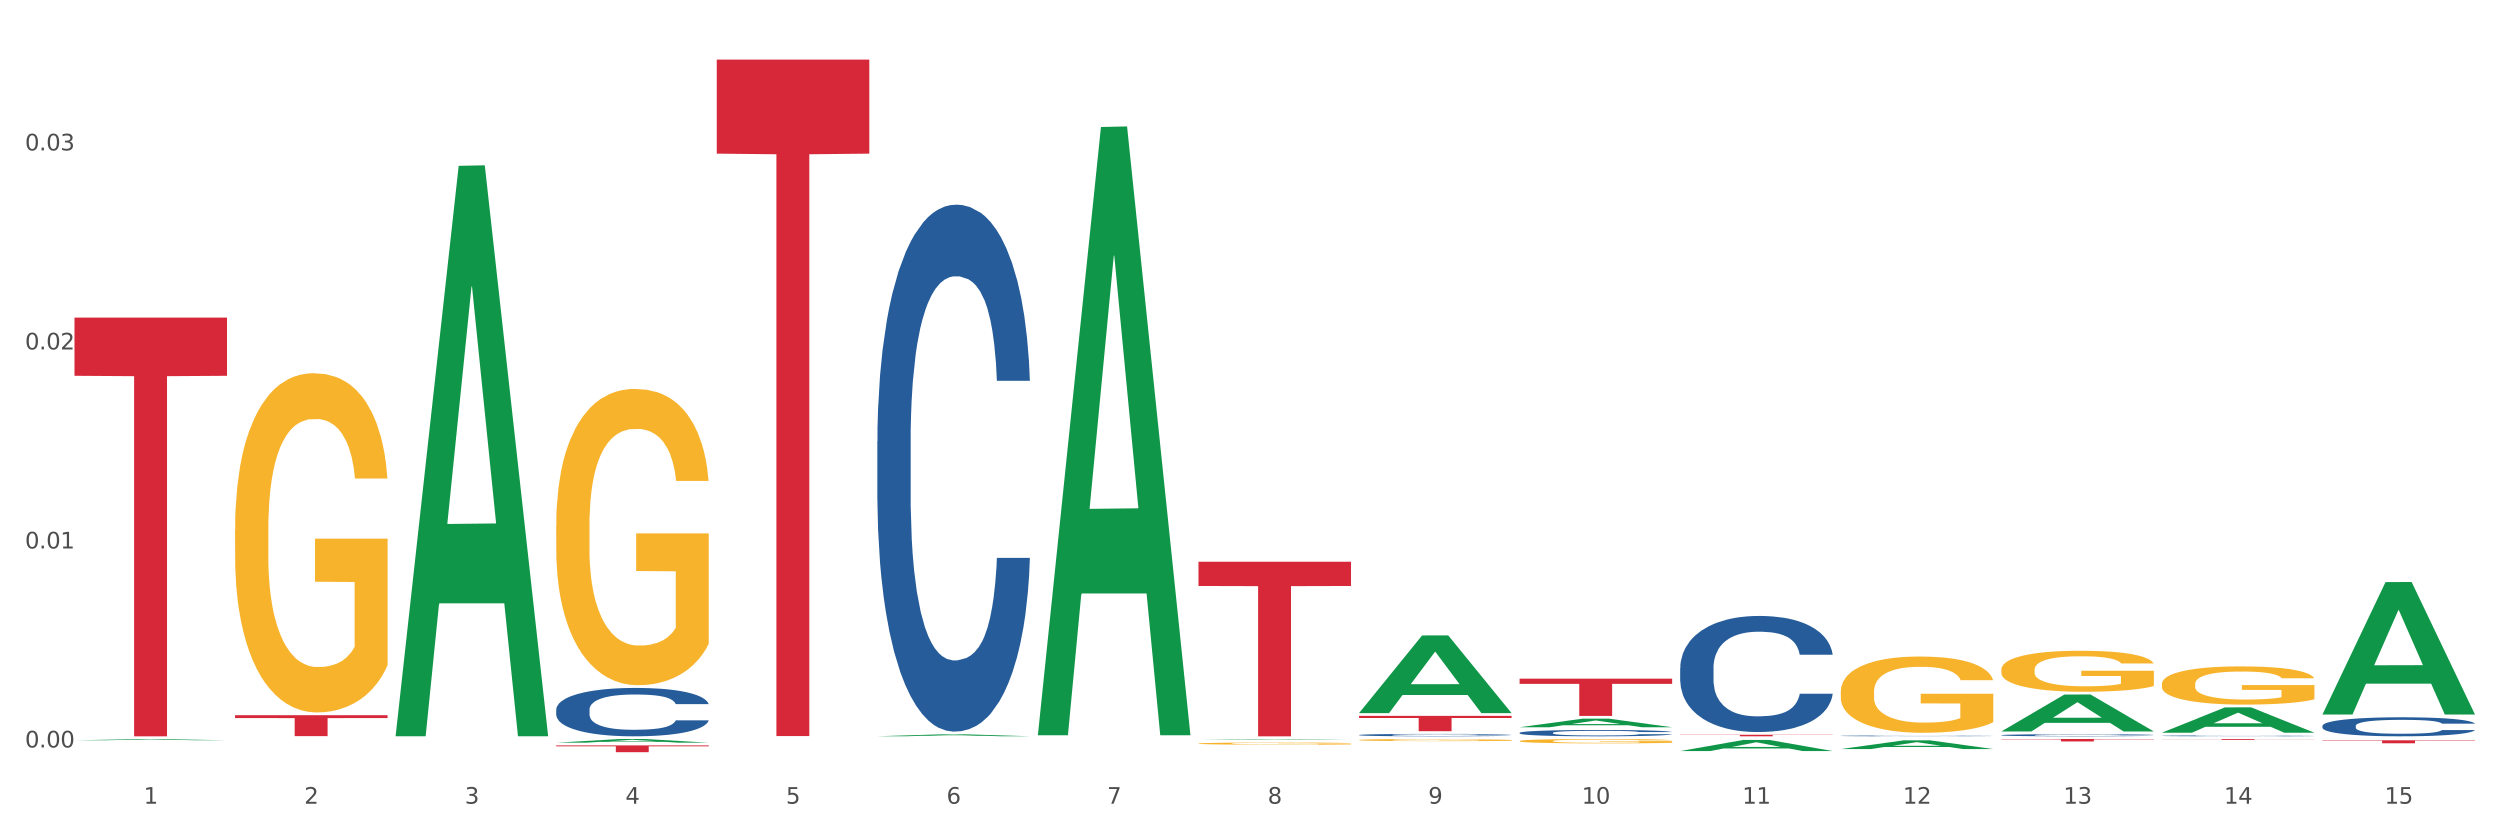 <?xml version="1.0" encoding="utf-8" standalone="no"?>
<!DOCTYPE svg PUBLIC "-//W3C//DTD SVG 1.1//EN"
  "http://www.w3.org/Graphics/SVG/1.1/DTD/svg11.dtd">
<svg xmlns:xlink="http://www.w3.org/1999/xlink" width="1080pt" height="360pt" viewBox="0 0 1080 360" xmlns="http://www.w3.org/2000/svg" version="1.1">
 <rect x="0" y="0" width="1080" height="360" fill="#333333" stroke="none"/>
 <defs>
  <style type="text/css">*{stroke-linejoin: round; stroke-linecap: butt}</style>
 </defs>
 <g id="figure_1">
  <g id="patch_1">
   <path d="M 0 360 
L 1080 360 
L 1080 0 
L 0 0 
z
" style="fill: #ffffff; stroke: #ffffff; stroke-linejoin: miter"/>
  </g>
  <g id="axes_1">
   <g id="matplotlib.axis_1">
    <g id="xtick_1">
     <g id="text_1">
      <!-- 1 -->
      <g style="fill: #4d4d4d" transform="translate(62.07 347.204) scale(0.096 -0.096)">
       <defs>
        <path id="DejaVuSans-31" d="M 794 531 
L 1825 531 
L 1825 4091 
L 703 3866 
L 703 4441 
L 1819 4666 
L 2450 4666 
L 2450 531 
L 3481 531 
L 3481 0 
L 794 0 
L 794 531 
z
" transform="scale(0.016)"/>
       </defs>
       <use xlink:href="#DejaVuSans-31"/>
      </g>
     </g>
    </g>
    <g id="xtick_2">
     <g id="text_2">
      <!-- 2 -->
      <g style="fill: #4d4d4d" transform="translate(131.436 347.204) scale(0.096 -0.096)">
       <defs>
        <path id="DejaVuSans-32" d="M 1228 531 
L 3431 531 
L 3431 0 
L 469 0 
L 469 531 
Q 828 903 1448 1529 
Q 2069 2156 2228 2338 
Q 2531 2678 2651 2914 
Q 2772 3150 2772 3378 
Q 2772 3750 2511 3984 
Q 2250 4219 1831 4219 
Q 1534 4219 1204 4116 
Q 875 4013 500 3803 
L 500 4441 
Q 881 4594 1212 4672 
Q 1544 4750 1819 4750 
Q 2544 4750 2975 4387 
Q 3406 4025 3406 3419 
Q 3406 3131 3298 2873 
Q 3191 2616 2906 2266 
Q 2828 2175 2409 1742 
Q 1991 1309 1228 531 
z
" transform="scale(0.016)"/>
       </defs>
       <use xlink:href="#DejaVuSans-32"/>
      </g>
     </g>
    </g>
    <g id="xtick_3">
     <g id="text_3">
      <!-- 3 -->
      <g style="fill: #4d4d4d" transform="translate(200.802 347.204) scale(0.096 -0.096)">
       <defs>
        <path id="DejaVuSans-33" d="M 2597 2516 
Q 3050 2419 3304 2112 
Q 3559 1806 3559 1356 
Q 3559 666 3084 287 
Q 2609 -91 1734 -91 
Q 1441 -91 1130 -33 
Q 819 25 488 141 
L 488 750 
Q 750 597 1062 519 
Q 1375 441 1716 441 
Q 2309 441 2620 675 
Q 2931 909 2931 1356 
Q 2931 1769 2642 2001 
Q 2353 2234 1838 2234 
L 1294 2234 
L 1294 2753 
L 1863 2753 
Q 2328 2753 2575 2939 
Q 2822 3125 2822 3475 
Q 2822 3834 2567 4026 
Q 2313 4219 1838 4219 
Q 1578 4219 1281 4162 
Q 984 4106 628 3988 
L 628 4550 
Q 988 4650 1302 4700 
Q 1616 4750 1894 4750 
Q 2613 4750 3031 4423 
Q 3450 4097 3450 3541 
Q 3450 3153 3228 2886 
Q 3006 2619 2597 2516 
z
" transform="scale(0.016)"/>
       </defs>
       <use xlink:href="#DejaVuSans-33"/>
      </g>
     </g>
    </g>
    <g id="xtick_4">
     <g id="text_4">
      <!-- 4 -->
      <g style="fill: #4d4d4d" transform="translate(270.169 347.204) scale(0.096 -0.096)">
       <defs>
        <path id="DejaVuSans-34" d="M 2419 4116 
L 825 1625 
L 2419 1625 
L 2419 4116 
z
M 2253 4666 
L 3047 4666 
L 3047 1625 
L 3713 1625 
L 3713 1100 
L 3047 1100 
L 3047 0 
L 2419 0 
L 2419 1100 
L 313 1100 
L 313 1709 
L 2253 4666 
z
" transform="scale(0.016)"/>
       </defs>
       <use xlink:href="#DejaVuSans-34"/>
      </g>
     </g>
    </g>
    <g id="xtick_5">
     <g id="text_5">
      <!-- 5 -->
      <g style="fill: #4d4d4d" transform="translate(339.535 347.204) scale(0.096 -0.096)">
       <defs>
        <path id="DejaVuSans-35" d="M 691 4666 
L 3169 4666 
L 3169 4134 
L 1269 4134 
L 1269 2991 
Q 1406 3038 1543 3061 
Q 1681 3084 1819 3084 
Q 2600 3084 3056 2656 
Q 3513 2228 3513 1497 
Q 3513 744 3044 326 
Q 2575 -91 1722 -91 
Q 1428 -91 1123 -41 
Q 819 9 494 109 
L 494 744 
Q 775 591 1075 516 
Q 1375 441 1709 441 
Q 2250 441 2565 725 
Q 2881 1009 2881 1497 
Q 2881 1984 2565 2268 
Q 2250 2553 1709 2553 
Q 1456 2553 1204 2497 
Q 953 2441 691 2322 
L 691 4666 
z
" transform="scale(0.016)"/>
       </defs>
       <use xlink:href="#DejaVuSans-35"/>
      </g>
     </g>
    </g>
    <g id="xtick_6">
     <g id="text_6">
      <!-- 6 -->
      <g style="fill: #4d4d4d" transform="translate(408.901 347.204) scale(0.096 -0.096)">
       <defs>
        <path id="DejaVuSans-36" d="M 2113 2584 
Q 1688 2584 1439 2293 
Q 1191 2003 1191 1497 
Q 1191 994 1439 701 
Q 1688 409 2113 409 
Q 2538 409 2786 701 
Q 3034 994 3034 1497 
Q 3034 2003 2786 2293 
Q 2538 2584 2113 2584 
z
M 3366 4563 
L 3366 3988 
Q 3128 4100 2886 4159 
Q 2644 4219 2406 4219 
Q 1781 4219 1451 3797 
Q 1122 3375 1075 2522 
Q 1259 2794 1537 2939 
Q 1816 3084 2150 3084 
Q 2853 3084 3261 2657 
Q 3669 2231 3669 1497 
Q 3669 778 3244 343 
Q 2819 -91 2113 -91 
Q 1303 -91 875 529 
Q 447 1150 447 2328 
Q 447 3434 972 4092 
Q 1497 4750 2381 4750 
Q 2619 4750 2861 4703 
Q 3103 4656 3366 4563 
z
" transform="scale(0.016)"/>
       </defs>
       <use xlink:href="#DejaVuSans-36"/>
      </g>
     </g>
    </g>
    <g id="xtick_7">
     <g id="text_7">
      <!-- 7 -->
      <g style="fill: #4d4d4d" transform="translate(478.267 347.204) scale(0.096 -0.096)">
       <defs>
        <path id="DejaVuSans-37" d="M 525 4666 
L 3525 4666 
L 3525 4397 
L 1831 0 
L 1172 0 
L 2766 4134 
L 525 4134 
L 525 4666 
z
" transform="scale(0.016)"/>
       </defs>
       <use xlink:href="#DejaVuSans-37"/>
      </g>
     </g>
    </g>
    <g id="xtick_8">
     <g id="text_8">
      <!-- 8 -->
      <g style="fill: #4d4d4d" transform="translate(547.634 347.204) scale(0.096 -0.096)">
       <defs>
        <path id="DejaVuSans-38" d="M 2034 2216 
Q 1584 2216 1326 1975 
Q 1069 1734 1069 1313 
Q 1069 891 1326 650 
Q 1584 409 2034 409 
Q 2484 409 2743 651 
Q 3003 894 3003 1313 
Q 3003 1734 2745 1975 
Q 2488 2216 2034 2216 
z
M 1403 2484 
Q 997 2584 770 2862 
Q 544 3141 544 3541 
Q 544 4100 942 4425 
Q 1341 4750 2034 4750 
Q 2731 4750 3128 4425 
Q 3525 4100 3525 3541 
Q 3525 3141 3298 2862 
Q 3072 2584 2669 2484 
Q 3125 2378 3379 2068 
Q 3634 1759 3634 1313 
Q 3634 634 3220 271 
Q 2806 -91 2034 -91 
Q 1263 -91 848 271 
Q 434 634 434 1313 
Q 434 1759 690 2068 
Q 947 2378 1403 2484 
z
M 1172 3481 
Q 1172 3119 1398 2916 
Q 1625 2713 2034 2713 
Q 2441 2713 2670 2916 
Q 2900 3119 2900 3481 
Q 2900 3844 2670 4047 
Q 2441 4250 2034 4250 
Q 1625 4250 1398 4047 
Q 1172 3844 1172 3481 
z
" transform="scale(0.016)"/>
       </defs>
       <use xlink:href="#DejaVuSans-38"/>
      </g>
     </g>
    </g>
    <g id="xtick_9">
     <g id="text_9">
      <!-- 9 -->
      <g style="fill: #4d4d4d" transform="translate(617 347.204) scale(0.096 -0.096)">
       <defs>
        <path id="DejaVuSans-39" d="M 703 97 
L 703 672 
Q 941 559 1184 500 
Q 1428 441 1663 441 
Q 2288 441 2617 861 
Q 2947 1281 2994 2138 
Q 2813 1869 2534 1725 
Q 2256 1581 1919 1581 
Q 1219 1581 811 2004 
Q 403 2428 403 3163 
Q 403 3881 828 4315 
Q 1253 4750 1959 4750 
Q 2769 4750 3195 4129 
Q 3622 3509 3622 2328 
Q 3622 1225 3098 567 
Q 2575 -91 1691 -91 
Q 1453 -91 1209 -44 
Q 966 3 703 97 
z
M 1959 2075 
Q 2384 2075 2632 2365 
Q 2881 2656 2881 3163 
Q 2881 3666 2632 3958 
Q 2384 4250 1959 4250 
Q 1534 4250 1286 3958 
Q 1038 3666 1038 3163 
Q 1038 2656 1286 2365 
Q 1534 2075 1959 2075 
z
" transform="scale(0.016)"/>
       </defs>
       <use xlink:href="#DejaVuSans-39"/>
      </g>
     </g>
    </g>
    <g id="xtick_10">
     <g id="text_10">
      <!-- 10 -->
      <g style="fill: #4d4d4d" transform="translate(683.312 347.204) scale(0.096 -0.096)">
       <defs>
        <path id="DejaVuSans-30" d="M 2034 4250 
Q 1547 4250 1301 3770 
Q 1056 3291 1056 2328 
Q 1056 1369 1301 889 
Q 1547 409 2034 409 
Q 2525 409 2770 889 
Q 3016 1369 3016 2328 
Q 3016 3291 2770 3770 
Q 2525 4250 2034 4250 
z
M 2034 4750 
Q 2819 4750 3233 4129 
Q 3647 3509 3647 2328 
Q 3647 1150 3233 529 
Q 2819 -91 2034 -91 
Q 1250 -91 836 529 
Q 422 1150 422 2328 
Q 422 3509 836 4129 
Q 1250 4750 2034 4750 
z
" transform="scale(0.016)"/>
       </defs>
       <use xlink:href="#DejaVuSans-31"/>
       <use xlink:href="#DejaVuSans-30" transform="translate(63.623 0)"/>
      </g>
     </g>
    </g>
    <g id="xtick_11">
     <g id="text_11">
      <!-- 11 -->
      <g style="fill: #4d4d4d" transform="translate(752.678 347.204) scale(0.096 -0.096)">
       <use xlink:href="#DejaVuSans-31"/>
       <use xlink:href="#DejaVuSans-31" transform="translate(63.623 0)"/>
      </g>
     </g>
    </g>
    <g id="xtick_12">
     <g id="text_12">
      <!-- 12 -->
      <g style="fill: #4d4d4d" transform="translate(822.044 347.204) scale(0.096 -0.096)">
       <use xlink:href="#DejaVuSans-31"/>
       <use xlink:href="#DejaVuSans-32" transform="translate(63.623 0)"/>
      </g>
     </g>
    </g>
    <g id="xtick_13">
     <g id="text_13">
      <!-- 13 -->
      <g style="fill: #4d4d4d" transform="translate(891.411 347.204) scale(0.096 -0.096)">
       <use xlink:href="#DejaVuSans-31"/>
       <use xlink:href="#DejaVuSans-33" transform="translate(63.623 0)"/>
      </g>
     </g>
    </g>
    <g id="xtick_14">
     <g id="text_14">
      <!-- 14 -->
      <g style="fill: #4d4d4d" transform="translate(960.777 347.204) scale(0.096 -0.096)">
       <use xlink:href="#DejaVuSans-31"/>
       <use xlink:href="#DejaVuSans-34" transform="translate(63.623 0)"/>
      </g>
     </g>
    </g>
    <g id="xtick_15">
     <g id="text_15">
      <!-- 15 -->
      <g style="fill: #4d4d4d" transform="translate(1030.143 347.204) scale(0.096 -0.096)">
       <use xlink:href="#DejaVuSans-31"/>
       <use xlink:href="#DejaVuSans-35" transform="translate(63.623 0)"/>
      </g>
     </g>
    </g>
    <g id="xtick_16"/>
    <g id="xtick_17"/>
    <g id="xtick_18"/>
    <g id="xtick_19"/>
    <g id="xtick_20"/>
    <g id="xtick_21"/>
    <g id="xtick_22"/>
    <g id="xtick_23"/>
    <g id="xtick_24"/>
    <g id="xtick_25"/>
    <g id="xtick_26"/>
    <g id="xtick_27"/>
    <g id="xtick_28"/>
    <g id="xtick_29"/>
   </g>
   <g id="matplotlib.axis_2">
    <g id="ytick_1">
     <g id="text_16">
      <!-- 0.00 -->
      <g style="fill: #4d4d4d" transform="translate(10.8 322.907) scale(0.096 -0.096)">
       <defs>
        <path id="DejaVuSans-2e" d="M 684 794 
L 1344 794 
L 1344 0 
L 684 0 
L 684 794 
z
" transform="scale(0.016)"/>
       </defs>
       <use xlink:href="#DejaVuSans-30"/>
       <use xlink:href="#DejaVuSans-2e" transform="translate(63.623 0)"/>
       <use xlink:href="#DejaVuSans-30" transform="translate(95.41 0)"/>
       <use xlink:href="#DejaVuSans-30" transform="translate(159.033 0)"/>
      </g>
     </g>
    </g>
    <g id="ytick_2">
     <g id="text_17">
      <!-- 0.01 -->
      <g style="fill: #4d4d4d" transform="translate(10.8 236.932) scale(0.096 -0.096)">
       <use xlink:href="#DejaVuSans-30"/>
       <use xlink:href="#DejaVuSans-2e" transform="translate(63.623 0)"/>
       <use xlink:href="#DejaVuSans-30" transform="translate(95.41 0)"/>
       <use xlink:href="#DejaVuSans-31" transform="translate(159.033 0)"/>
      </g>
     </g>
    </g>
    <g id="ytick_3">
     <g id="text_18">
      <!-- 0.02 -->
      <g style="fill: #4d4d4d" transform="translate(10.8 150.958) scale(0.096 -0.096)">
       <use xlink:href="#DejaVuSans-30"/>
       <use xlink:href="#DejaVuSans-2e" transform="translate(63.623 0)"/>
       <use xlink:href="#DejaVuSans-30" transform="translate(95.41 0)"/>
       <use xlink:href="#DejaVuSans-32" transform="translate(159.033 0)"/>
      </g>
     </g>
    </g>
    <g id="ytick_4">
     <g id="text_19">
      <!-- 0.03 -->
      <g style="fill: #4d4d4d" transform="translate(10.8 64.983) scale(0.096 -0.096)">
       <use xlink:href="#DejaVuSans-30"/>
       <use xlink:href="#DejaVuSans-2e" transform="translate(63.623 0)"/>
       <use xlink:href="#DejaVuSans-30" transform="translate(95.41 0)"/>
       <use xlink:href="#DejaVuSans-33" transform="translate(159.033 0)"/>
      </g>
     </g>
    </g>
    <g id="ytick_5"/>
    <g id="ytick_6"/>
    <g id="ytick_7"/>
    <g id="ytick_8"/>
   </g>
   <g id="PolyCollection_1">
    <path d="M 32.175 319.801 
L 32.243 319.801 
L 59.417 319.312 
L 70.695 319.311 
L 98.073 319.802 
L 85.029 319.802 
L 79.119 319.688 
L 51.061 319.688 
L 50.857 319.69 
L 45.151 319.802 
L 32.175 319.802 
L 32.175 319.801 
L 54.594 319.62 
L 75.586 319.619 
L 65.192 319.416 
L 65.056 319.415 
L 64.92 319.416 
L 54.526 319.619 
L 54.594 319.62 
L 32.175 319.801 
z
" clip-path="url(#pa9ba05e075)" style="fill: #109648"/>
    <path d="M 240.274 322.019 
L 306.172 322.019 
L 306.172 322.426 
L 280.25 322.429 
L 280.25 324.95 
L 266.039 324.95 
L 266.039 322.429 
L 240.274 322.426 
L 240.274 322.022 
L 240.274 322.019 
z
" clip-path="url(#pa9ba05e075)" style="fill: #d62839"/>
    <path d="M 101.541 308.954 
L 167.439 308.954 
L 167.439 310.213 
L 141.517 310.222 
L 141.517 318.013 
L 127.307 318.013 
L 127.307 310.222 
L 101.541 310.213 
L 101.541 308.963 
L 101.541 308.954 
z
" clip-path="url(#pa9ba05e075)" style="fill: #d62839"/>
    <path d="M 32.175 137.204 
L 98.073 137.204 
L 98.073 162.341 
L 72.151 162.51 
L 72.151 318.086 
L 57.941 318.086 
L 57.941 162.51 
L 32.175 162.341 
L 32.175 137.374 
L 32.175 137.204 
z
" clip-path="url(#pa9ba05e075)" style="fill: #d62839"/>
    <path d="M 240.274 227.162 
L 240.351 227.046 
L 240.351 222.837 
L 240.507 219.213 
L 241.285 210.446 
L 242.452 203.198 
L 243.308 199.341 
L 244.164 196.185 
L 245.175 193.028 
L 246.42 189.755 
L 248.676 184.962 
L 250.077 182.508 
L 251.788 179.936 
L 254.9 176.195 
L 257.157 174.091 
L 259.491 172.338 
L 263.303 170.233 
L 265.793 169.298 
L 268.438 168.597 
L 271.628 168.129 
L 274.04 168.012 
L 279.33 168.363 
L 283.843 169.415 
L 286.021 170.233 
L 288.822 171.636 
L 290.3 172.571 
L 292.712 174.442 
L 295.202 176.897 
L 296.913 179.001 
L 299.481 182.975 
L 301.426 186.95 
L 303.215 191.859 
L 304.149 195.249 
L 304.849 198.406 
L 305.471 202.03 
L 306.094 207.757 
L 292.089 207.757 
L 291.545 203.666 
L 290.689 199.808 
L 289.444 196.068 
L 288.355 193.73 
L 286.488 190.807 
L 284.776 188.937 
L 282.987 187.534 
L 280.808 186.365 
L 279.097 185.781 
L 276.685 185.313 
L 271.939 185.43 
L 268.749 186.365 
L 266.571 187.534 
L 265.17 188.586 
L 263.925 189.755 
L 262.525 191.392 
L 260.891 193.847 
L 259.724 196.068 
L 258.557 198.873 
L 257.623 201.679 
L 256.768 204.952 
L 256.067 208.459 
L 255.523 212.083 
L 255.056 216.525 
L 254.667 223.889 
L 254.667 239.904 
L 254.823 243.528 
L 255.212 248.321 
L 255.678 251.945 
L 256.456 256.27 
L 257.157 259.192 
L 258.479 263.401 
L 259.957 266.908 
L 261.124 269.129 
L 262.291 270.999 
L 264.314 273.571 
L 266.571 275.675 
L 268.516 276.961 
L 271.161 278.13 
L 272.95 278.597 
L 274.506 278.831 
L 278.319 278.831 
L 281.042 278.48 
L 284.076 277.662 
L 286.41 276.61 
L 288.355 275.324 
L 290.533 273.22 
L 291.934 271.233 
L 291.934 246.801 
L 274.818 246.684 
L 274.818 230.436 
L 306.172 230.436 
L 306.172 278.13 
L 304.849 280.585 
L 303.371 282.806 
L 301.815 284.793 
L 299.481 287.248 
L 296.68 289.586 
L 294.19 291.222 
L 291.545 292.625 
L 288.433 293.911 
L 284.387 295.08 
L 281.897 295.547 
L 278.785 295.898 
L 275.129 296.015 
L 271.939 295.781 
L 268.827 295.197 
L 265.559 294.145 
L 262.369 292.625 
L 259.957 291.105 
L 257.546 289.235 
L 254.978 286.78 
L 252.955 284.442 
L 251.399 282.338 
L 249.688 279.649 
L 247.82 276.142 
L 246.42 272.986 
L 245.175 269.713 
L 243.853 265.505 
L 242.919 261.881 
L 241.985 257.322 
L 241.441 253.932 
L 240.818 248.672 
L 240.351 241.307 
L 240.274 227.162 
z
" clip-path="url(#pa9ba05e075)" style="fill: #f7b32b"/>
    <path d="M 587.105 319.681 
L 587.183 319.68 
L 587.183 319.65 
L 587.338 319.624 
L 588.116 319.562 
L 589.283 319.51 
L 590.139 319.483 
L 590.995 319.46 
L 592.006 319.438 
L 593.251 319.414 
L 595.507 319.38 
L 596.908 319.363 
L 598.619 319.345 
L 601.731 319.318 
L 603.988 319.303 
L 606.322 319.29 
L 610.134 319.276 
L 612.624 319.269 
L 615.269 319.264 
L 618.459 319.261 
L 620.871 319.26 
L 626.161 319.262 
L 630.674 319.27 
L 632.852 319.276 
L 635.653 319.285 
L 637.131 319.292 
L 639.543 319.305 
L 642.033 319.323 
L 643.744 319.338 
L 646.312 319.366 
L 648.257 319.394 
L 650.046 319.429 
L 650.98 319.454 
L 651.68 319.476 
L 652.302 319.502 
L 652.925 319.543 
L 638.921 319.543 
L 638.376 319.513 
L 637.52 319.486 
L 636.275 319.459 
L 635.186 319.443 
L 633.319 319.422 
L 631.607 319.409 
L 629.818 319.399 
L 627.639 319.39 
L 625.928 319.386 
L 623.516 319.383 
L 618.77 319.384 
L 615.58 319.39 
L 613.402 319.399 
L 612.001 319.406 
L 610.756 319.414 
L 609.356 319.426 
L 607.722 319.444 
L 606.555 319.459 
L 605.388 319.479 
L 604.455 319.499 
L 603.599 319.523 
L 602.898 319.548 
L 602.354 319.573 
L 601.887 319.605 
L 601.498 319.657 
L 601.498 319.771 
L 601.654 319.797 
L 602.043 319.831 
L 602.509 319.857 
L 603.287 319.888 
L 603.988 319.909 
L 605.31 319.939 
L 606.789 319.964 
L 607.956 319.979 
L 609.123 319.993 
L 611.145 320.011 
L 613.402 320.026 
L 615.347 320.035 
L 617.992 320.043 
L 619.781 320.047 
L 621.337 320.048 
L 625.15 320.048 
L 627.873 320.046 
L 630.907 320.04 
L 633.241 320.033 
L 635.186 320.023 
L 637.365 320.009 
L 638.765 319.994 
L 638.765 319.82 
L 621.649 319.82 
L 621.649 319.704 
L 653.003 319.704 
L 653.003 320.043 
L 651.68 320.061 
L 650.202 320.077 
L 648.646 320.091 
L 646.312 320.108 
L 643.511 320.125 
L 641.021 320.137 
L 638.376 320.147 
L 635.264 320.156 
L 631.218 320.164 
L 628.729 320.167 
L 625.617 320.17 
L 621.96 320.171 
L 618.77 320.169 
L 615.658 320.165 
L 612.39 320.157 
L 609.2 320.147 
L 606.789 320.136 
L 604.377 320.123 
L 601.809 320.105 
L 599.786 320.088 
L 598.23 320.073 
L 596.519 320.054 
L 594.652 320.029 
L 593.251 320.007 
L 592.006 319.984 
L 590.684 319.954 
L 589.75 319.928 
L 588.816 319.895 
L 588.272 319.871 
L 587.649 319.834 
L 587.183 319.781 
L 587.105 319.681 
z
" clip-path="url(#pa9ba05e075)" style="fill: #f7b32b"/>
    <path d="M 656.471 320.126 
L 656.549 320.124 
L 656.549 320.063 
L 656.704 320.01 
L 657.482 319.881 
L 658.649 319.775 
L 659.505 319.719 
L 660.361 319.672 
L 661.372 319.626 
L 662.617 319.578 
L 664.874 319.508 
L 666.274 319.472 
L 667.986 319.434 
L 671.098 319.38 
L 673.354 319.349 
L 675.688 319.323 
L 679.5 319.292 
L 681.99 319.279 
L 684.635 319.268 
L 687.825 319.261 
L 690.237 319.26 
L 695.527 319.265 
L 700.04 319.28 
L 702.218 319.292 
L 705.019 319.313 
L 706.497 319.326 
L 708.909 319.354 
L 711.399 319.39 
L 713.111 319.421 
L 715.678 319.479 
L 717.623 319.537 
L 719.412 319.609 
L 720.346 319.659 
L 721.046 319.705 
L 721.669 319.758 
L 722.291 319.842 
L 708.287 319.842 
L 707.742 319.782 
L 706.886 319.725 
L 705.642 319.671 
L 704.552 319.636 
L 702.685 319.594 
L 700.973 319.566 
L 699.184 319.546 
L 697.006 319.529 
L 695.294 319.52 
L 692.882 319.513 
L 688.136 319.515 
L 684.946 319.529 
L 682.768 319.546 
L 681.367 319.561 
L 680.123 319.578 
L 678.722 319.602 
L 677.088 319.638 
L 675.921 319.671 
L 674.754 319.712 
L 673.821 319.753 
L 672.965 319.801 
L 672.265 319.852 
L 671.72 319.905 
L 671.253 319.97 
L 670.864 320.078 
L 670.864 320.313 
L 671.02 320.366 
L 671.409 320.436 
L 671.876 320.489 
L 672.654 320.552 
L 673.354 320.595 
L 674.677 320.657 
L 676.155 320.708 
L 677.322 320.741 
L 678.489 320.768 
L 680.512 320.806 
L 682.768 320.837 
L 684.713 320.855 
L 687.358 320.873 
L 689.148 320.879 
L 690.704 320.883 
L 694.516 320.883 
L 697.239 320.878 
L 700.273 320.866 
L 702.607 320.85 
L 704.552 320.832 
L 706.731 320.801 
L 708.131 320.772 
L 708.131 320.414 
L 691.015 320.412 
L 691.015 320.174 
L 722.369 320.174 
L 722.369 320.873 
L 721.046 320.909 
L 719.568 320.941 
L 718.012 320.97 
L 715.678 321.006 
L 712.877 321.04 
L 710.387 321.064 
L 707.742 321.085 
L 704.63 321.104 
L 700.584 321.121 
L 698.095 321.128 
L 694.983 321.133 
L 691.326 321.135 
L 688.136 321.131 
L 685.024 321.123 
L 681.756 321.107 
L 678.567 321.085 
L 676.155 321.063 
L 673.743 321.035 
L 671.175 320.999 
L 669.153 320.965 
L 667.597 320.934 
L 665.885 320.895 
L 664.018 320.844 
L 662.617 320.797 
L 661.372 320.749 
L 660.05 320.688 
L 659.116 320.635 
L 658.183 320.568 
L 657.638 320.518 
L 657.016 320.441 
L 656.549 320.333 
L 656.471 320.126 
z
" clip-path="url(#pa9ba05e075)" style="fill: #f7b32b"/>
    <path d="M 795.203 298.846 
L 795.281 298.816 
L 795.281 297.732 
L 795.437 296.8 
L 796.215 294.543 
L 797.382 292.678 
L 798.238 291.685 
L 799.094 290.872 
L 800.105 290.06 
L 801.35 289.218 
L 803.606 287.984 
L 805.006 287.352 
L 806.718 286.69 
L 809.83 285.727 
L 812.086 285.186 
L 814.42 284.734 
L 818.233 284.193 
L 820.722 283.952 
L 823.368 283.772 
L 826.557 283.651 
L 828.969 283.621 
L 834.26 283.712 
L 838.772 283.982 
L 840.951 284.193 
L 843.752 284.554 
L 845.23 284.795 
L 847.642 285.276 
L 850.131 285.908 
L 851.843 286.45 
L 854.41 287.472 
L 856.355 288.495 
L 858.145 289.759 
L 859.078 290.632 
L 859.779 291.444 
L 860.401 292.377 
L 861.024 293.851 
L 847.019 293.851 
L 846.475 292.798 
L 845.619 291.805 
L 844.374 290.842 
L 843.285 290.241 
L 841.418 289.488 
L 839.706 289.007 
L 837.916 288.646 
L 835.738 288.345 
L 834.026 288.195 
L 831.615 288.074 
L 826.869 288.104 
L 823.679 288.345 
L 821.5 288.646 
L 820.1 288.917 
L 818.855 289.218 
L 817.455 289.639 
L 815.821 290.271 
L 814.654 290.842 
L 813.487 291.564 
L 812.553 292.287 
L 811.697 293.129 
L 810.997 294.032 
L 810.453 294.964 
L 809.986 296.108 
L 809.597 298.003 
L 809.597 302.125 
L 809.752 303.058 
L 810.141 304.292 
L 810.608 305.224 
L 811.386 306.338 
L 812.086 307.09 
L 813.409 308.173 
L 814.887 309.076 
L 816.054 309.647 
L 817.221 310.129 
L 819.244 310.791 
L 821.5 311.332 
L 823.445 311.663 
L 826.091 311.964 
L 827.88 312.084 
L 829.436 312.145 
L 833.248 312.145 
L 835.971 312.054 
L 839.006 311.844 
L 841.34 311.573 
L 843.285 311.242 
L 845.463 310.7 
L 846.864 310.189 
L 846.864 303.9 
L 829.747 303.87 
L 829.747 299.688 
L 861.101 299.688 
L 861.101 311.964 
L 859.779 312.596 
L 858.3 313.168 
L 856.744 313.679 
L 854.41 314.311 
L 851.61 314.913 
L 849.12 315.334 
L 846.475 315.695 
L 843.363 316.026 
L 839.317 316.327 
L 836.827 316.447 
L 833.715 316.537 
L 830.059 316.568 
L 826.869 316.507 
L 823.757 316.357 
L 820.489 316.086 
L 817.299 315.695 
L 814.887 315.304 
L 812.475 314.822 
L 809.908 314.191 
L 807.885 313.589 
L 806.329 313.047 
L 804.617 312.355 
L 802.75 311.453 
L 801.35 310.64 
L 800.105 309.798 
L 798.782 308.715 
L 797.849 307.782 
L 796.915 306.608 
L 796.37 305.736 
L 795.748 304.382 
L 795.281 302.486 
L 795.203 298.846 
z
" clip-path="url(#pa9ba05e075)" style="fill: #f7b32b"/>
    <path d="M 864.57 289.315 
L 864.647 289.299 
L 864.647 288.716 
L 864.803 288.215 
L 865.581 287.002 
L 866.748 285.999 
L 867.604 285.465 
L 868.46 285.028 
L 869.471 284.591 
L 870.716 284.138 
L 872.972 283.475 
L 874.373 283.136 
L 876.084 282.78 
L 879.196 282.262 
L 881.453 281.971 
L 883.787 281.728 
L 887.599 281.437 
L 890.089 281.308 
L 892.734 281.211 
L 895.924 281.146 
L 898.336 281.13 
L 903.626 281.178 
L 908.139 281.324 
L 910.317 281.437 
L 913.118 281.631 
L 914.596 281.761 
L 917.008 282.019 
L 919.498 282.359 
L 921.209 282.65 
L 923.777 283.2 
L 925.722 283.75 
L 927.511 284.43 
L 928.445 284.899 
L 929.145 285.335 
L 929.767 285.837 
L 930.39 286.63 
L 916.385 286.63 
L 915.841 286.063 
L 914.985 285.53 
L 913.74 285.012 
L 912.651 284.688 
L 910.784 284.284 
L 909.072 284.025 
L 907.283 283.831 
L 905.104 283.669 
L 903.393 283.588 
L 900.981 283.524 
L 896.235 283.54 
L 893.045 283.669 
L 890.867 283.831 
L 889.466 283.977 
L 888.221 284.138 
L 886.821 284.365 
L 885.187 284.705 
L 884.02 285.012 
L 882.853 285.4 
L 881.919 285.788 
L 881.064 286.241 
L 880.363 286.727 
L 879.819 287.228 
L 879.352 287.843 
L 878.963 288.862 
L 878.963 291.078 
L 879.119 291.58 
L 879.508 292.243 
L 879.974 292.744 
L 880.752 293.343 
L 881.453 293.747 
L 882.775 294.33 
L 884.253 294.815 
L 885.42 295.122 
L 886.587 295.381 
L 888.61 295.737 
L 890.867 296.028 
L 892.812 296.206 
L 895.457 296.368 
L 897.246 296.433 
L 898.802 296.465 
L 902.615 296.465 
L 905.338 296.416 
L 908.372 296.303 
L 910.706 296.158 
L 912.651 295.98 
L 914.829 295.688 
L 916.23 295.413 
L 916.23 292.033 
L 899.114 292.016 
L 899.114 289.768 
L 930.468 289.768 
L 930.468 296.368 
L 929.145 296.708 
L 927.667 297.015 
L 926.111 297.29 
L 923.777 297.63 
L 920.976 297.953 
L 918.486 298.18 
L 915.841 298.374 
L 912.729 298.552 
L 908.683 298.713 
L 906.193 298.778 
L 903.081 298.827 
L 899.425 298.843 
L 896.235 298.81 
L 893.123 298.73 
L 889.855 298.584 
L 886.665 298.374 
L 884.253 298.163 
L 881.842 297.905 
L 879.274 297.565 
L 877.251 297.241 
L 875.695 296.95 
L 873.984 296.578 
L 872.116 296.093 
L 870.716 295.656 
L 869.471 295.203 
L 868.149 294.621 
L 867.215 294.119 
L 866.281 293.488 
L 865.737 293.019 
L 865.114 292.291 
L 864.647 291.272 
L 864.57 289.315 
z
" clip-path="url(#pa9ba05e075)" style="fill: #f7b32b"/>
    <path d="M 309.64 25.759 
L 375.538 25.759 
L 375.538 66.37 
L 349.616 66.644 
L 349.616 317.989 
L 335.406 317.989 
L 335.406 66.644 
L 309.64 66.37 
L 309.64 26.034 
L 309.64 25.759 
z
" clip-path="url(#pa9ba05e075)" style="fill: #d62839"/>
    <path d="M 933.936 295.516 
L 934.014 295.501 
L 934.014 294.957 
L 934.169 294.49 
L 934.947 293.358 
L 936.114 292.423 
L 936.97 291.925 
L 937.826 291.518 
L 938.837 291.11 
L 940.082 290.688 
L 942.338 290.069 
L 943.739 289.752 
L 945.45 289.42 
L 948.563 288.938 
L 950.819 288.666 
L 953.153 288.44 
L 956.965 288.168 
L 959.455 288.047 
L 962.1 287.957 
L 965.29 287.897 
L 967.702 287.881 
L 972.992 287.927 
L 977.505 288.063 
L 979.683 288.168 
L 982.484 288.349 
L 983.962 288.47 
L 986.374 288.711 
L 988.864 289.028 
L 990.575 289.3 
L 993.143 289.813 
L 995.088 290.326 
L 996.877 290.959 
L 997.811 291.397 
L 998.511 291.804 
L 999.134 292.272 
L 999.756 293.011 
L 985.752 293.011 
L 985.207 292.483 
L 984.351 291.985 
L 983.106 291.502 
L 982.017 291.201 
L 980.15 290.824 
L 978.438 290.582 
L 976.649 290.401 
L 974.47 290.25 
L 972.759 290.175 
L 970.347 290.114 
L 965.601 290.129 
L 962.411 290.25 
L 960.233 290.401 
L 958.832 290.537 
L 957.588 290.688 
L 956.187 290.899 
L 954.553 291.216 
L 953.386 291.502 
L 952.219 291.865 
L 951.286 292.227 
L 950.43 292.649 
L 949.73 293.102 
L 949.185 293.569 
L 948.718 294.143 
L 948.329 295.093 
L 948.329 297.16 
L 948.485 297.628 
L 948.874 298.246 
L 949.341 298.714 
L 950.119 299.272 
L 950.819 299.65 
L 952.141 300.193 
L 953.62 300.645 
L 954.787 300.932 
L 955.954 301.173 
L 957.977 301.505 
L 960.233 301.777 
L 962.178 301.943 
L 964.823 302.094 
L 966.613 302.154 
L 968.169 302.184 
L 971.981 302.184 
L 974.704 302.139 
L 977.738 302.033 
L 980.072 301.898 
L 982.017 301.732 
L 984.196 301.46 
L 985.596 301.204 
L 985.596 298.05 
L 968.48 298.035 
L 968.48 295.938 
L 999.834 295.938 
L 999.834 302.094 
L 998.511 302.411 
L 997.033 302.697 
L 995.477 302.954 
L 993.143 303.27 
L 990.342 303.572 
L 987.852 303.783 
L 985.207 303.964 
L 982.095 304.13 
L 978.049 304.281 
L 975.56 304.342 
L 972.448 304.387 
L 968.791 304.402 
L 965.601 304.372 
L 962.489 304.296 
L 959.221 304.161 
L 956.032 303.964 
L 953.62 303.768 
L 951.208 303.527 
L 948.64 303.21 
L 946.618 302.908 
L 945.061 302.637 
L 943.35 302.29 
L 941.483 301.837 
L 940.082 301.43 
L 938.837 301.007 
L 937.515 300.464 
L 936.581 299.997 
L 935.648 299.408 
L 935.103 298.971 
L 934.48 298.292 
L 934.014 297.341 
L 933.936 295.516 
z
" clip-path="url(#pa9ba05e075)" style="fill: #f7b32b"/>
    <path d="M 379.006 190.7 
L 379.084 190.492 
L 379.084 184.671 
L 379.318 176.771 
L 380.175 162.218 
L 381.265 151.2 
L 383.134 138.31 
L 384.147 132.905 
L 385.471 126.876 
L 388.198 117.104 
L 391.313 108.788 
L 393.494 104.215 
L 395.13 101.304 
L 398.791 96.107 
L 400.894 93.82 
L 403.075 91.949 
L 404.945 90.701 
L 408.06 89.246 
L 410.553 88.622 
L 413.435 88.414 
L 415.85 88.622 
L 419.043 89.454 
L 423.717 91.949 
L 425.509 93.404 
L 427.923 95.899 
L 430.416 99.225 
L 432.441 102.551 
L 434.778 107.333 
L 437.193 113.57 
L 439.529 121.47 
L 441.165 128.747 
L 442.489 136.439 
L 443.658 145.794 
L 444.515 155.981 
L 444.904 164.505 
L 430.65 164.505 
L 430.26 156.813 
L 429.481 148.497 
L 428.702 142.884 
L 427.845 138.31 
L 426.521 133.113 
L 425.353 129.786 
L 423.405 125.836 
L 421.614 123.341 
L 420.134 121.886 
L 418.342 120.639 
L 414.526 119.391 
L 411.799 119.391 
L 410.086 119.807 
L 407.982 120.847 
L 406.191 122.302 
L 404.088 124.797 
L 402.452 127.499 
L 400.816 131.034 
L 399.882 133.528 
L 398.479 138.102 
L 397.545 141.844 
L 396.298 148.289 
L 395.597 152.863 
L 394.351 164.713 
L 393.806 173.445 
L 393.572 179.474 
L 393.416 186.127 
L 393.416 218.559 
L 393.884 233.112 
L 394.273 239.349 
L 394.896 246.417 
L 396.065 255.565 
L 397.778 264.504 
L 399.57 270.949 
L 401.05 274.899 
L 402.452 277.81 
L 403.854 280.097 
L 405.568 282.176 
L 406.97 283.423 
L 409.073 284.67 
L 411.566 285.294 
L 413.513 285.294 
L 417.485 284.255 
L 419.277 283.215 
L 420.991 281.76 
L 422.86 279.473 
L 424.34 276.978 
L 425.197 275.107 
L 426.599 271.157 
L 427.69 266.999 
L 428.624 262.217 
L 429.247 258.059 
L 429.948 251.822 
L 430.494 244.754 
L 430.65 241.012 
L 444.904 241.012 
L 444.592 248.496 
L 444.047 255.773 
L 442.957 265.544 
L 442.1 271.157 
L 440.776 278.018 
L 439.374 283.839 
L 437.426 290.284 
L 435.635 295.065 
L 433.765 299.223 
L 431.74 302.965 
L 428.079 308.163 
L 426.755 309.618 
L 423.951 312.113 
L 421.77 313.568 
L 418.576 315.024 
L 415.304 315.855 
L 411.877 316.063 
L 408.839 315.647 
L 405.49 314.4 
L 403.387 313.153 
L 401.05 311.281 
L 398.324 308.371 
L 395.753 304.837 
L 393.339 300.679 
L 391.08 295.897 
L 388.976 290.492 
L 386.25 281.552 
L 384.225 272.82 
L 382.745 264.712 
L 381.732 257.852 
L 380.72 249.12 
L 380.175 243.091 
L 379.318 228.538 
L 379.006 215.024 
L 379.006 190.7 
z
" clip-path="url(#pa9ba05e075)" style="fill: #255c99"/>
    <path d="M 587.105 317.514 
L 587.183 317.513 
L 587.183 317.486 
L 587.416 317.45 
L 588.273 317.384 
L 589.364 317.333 
L 591.233 317.275 
L 592.246 317.25 
L 593.57 317.222 
L 596.296 317.178 
L 599.412 317.14 
L 601.593 317.119 
L 603.229 317.106 
L 606.89 317.082 
L 608.993 317.072 
L 611.174 317.063 
L 613.043 317.057 
L 616.159 317.051 
L 618.652 317.048 
L 621.534 317.047 
L 623.948 317.048 
L 627.142 317.052 
L 631.816 317.063 
L 633.607 317.07 
L 636.022 317.081 
L 638.514 317.096 
L 640.54 317.112 
L 642.877 317.133 
L 645.291 317.162 
L 647.628 317.198 
L 649.264 317.231 
L 650.588 317.266 
L 651.756 317.309 
L 652.613 317.355 
L 653.003 317.394 
L 638.748 317.394 
L 638.359 317.359 
L 637.58 317.321 
L 636.801 317.296 
L 635.944 317.275 
L 634.62 317.251 
L 633.451 317.236 
L 631.504 317.218 
L 629.713 317.206 
L 628.233 317.2 
L 626.441 317.194 
L 622.624 317.188 
L 619.898 317.188 
L 618.184 317.19 
L 616.081 317.195 
L 614.29 317.202 
L 612.186 317.213 
L 610.551 317.225 
L 608.915 317.241 
L 607.98 317.253 
L 606.578 317.274 
L 605.643 317.291 
L 604.397 317.32 
L 603.696 317.341 
L 602.45 317.395 
L 601.905 317.435 
L 601.671 317.462 
L 601.515 317.493 
L 601.515 317.641 
L 601.982 317.707 
L 602.372 317.736 
L 602.995 317.768 
L 604.163 317.81 
L 605.877 317.85 
L 607.669 317.88 
L 609.149 317.898 
L 610.551 317.911 
L 611.953 317.922 
L 613.666 317.931 
L 615.069 317.937 
L 617.172 317.942 
L 619.664 317.945 
L 621.612 317.945 
L 625.584 317.941 
L 627.376 317.936 
L 629.089 317.929 
L 630.959 317.919 
L 632.439 317.907 
L 633.296 317.899 
L 634.698 317.881 
L 635.788 317.862 
L 636.723 317.84 
L 637.346 317.821 
L 638.047 317.793 
L 638.592 317.76 
L 638.748 317.743 
L 653.003 317.743 
L 652.691 317.777 
L 652.146 317.811 
L 651.055 317.855 
L 650.199 317.881 
L 648.874 317.912 
L 647.472 317.939 
L 645.525 317.968 
L 643.733 317.99 
L 641.864 318.009 
L 639.839 318.026 
L 636.178 318.05 
L 634.853 318.056 
L 632.049 318.068 
L 629.868 318.074 
L 626.675 318.081 
L 623.403 318.085 
L 619.976 318.086 
L 616.938 318.084 
L 613.589 318.078 
L 611.485 318.072 
L 609.149 318.064 
L 606.422 318.051 
L 603.852 318.034 
L 601.437 318.016 
L 599.178 317.994 
L 597.075 317.969 
L 594.349 317.928 
L 592.324 317.888 
L 590.844 317.851 
L 589.831 317.82 
L 588.818 317.78 
L 588.273 317.753 
L 587.416 317.686 
L 587.105 317.625 
L 587.105 317.514 
z
" clip-path="url(#pa9ba05e075)" style="fill: #255c99"/>
    <path d="M 656.471 316.579 
L 656.549 316.576 
L 656.549 316.506 
L 656.783 316.411 
L 657.639 316.237 
L 658.73 316.104 
L 660.599 315.949 
L 661.612 315.884 
L 662.936 315.812 
L 665.662 315.694 
L 668.778 315.594 
L 670.959 315.539 
L 672.595 315.504 
L 676.256 315.442 
L 678.359 315.414 
L 680.54 315.392 
L 682.41 315.377 
L 685.525 315.359 
L 688.018 315.352 
L 690.9 315.349 
L 693.315 315.352 
L 696.508 315.362 
L 701.182 315.392 
L 702.973 315.409 
L 705.388 315.439 
L 707.881 315.479 
L 709.906 315.519 
L 712.243 315.577 
L 714.657 315.652 
L 716.994 315.747 
L 718.63 315.834 
L 719.954 315.927 
L 721.123 316.039 
L 721.979 316.162 
L 722.369 316.264 
L 708.114 316.264 
L 707.725 316.172 
L 706.946 316.072 
L 706.167 316.004 
L 705.31 315.949 
L 703.986 315.887 
L 702.818 315.847 
L 700.87 315.799 
L 699.079 315.769 
L 697.599 315.752 
L 695.807 315.737 
L 691.99 315.722 
L 689.264 315.722 
L 687.55 315.727 
L 685.447 315.739 
L 683.656 315.757 
L 681.553 315.787 
L 679.917 315.819 
L 678.281 315.862 
L 677.346 315.892 
L 675.944 315.947 
L 675.01 315.992 
L 673.763 316.069 
L 673.062 316.124 
L 671.816 316.267 
L 671.271 316.372 
L 671.037 316.444 
L 670.881 316.524 
L 670.881 316.914 
L 671.349 317.089 
L 671.738 317.164 
L 672.361 317.249 
L 673.53 317.359 
L 675.243 317.466 
L 677.035 317.543 
L 678.515 317.591 
L 679.917 317.626 
L 681.319 317.653 
L 683.033 317.678 
L 684.435 317.693 
L 686.538 317.708 
L 689.03 317.716 
L 690.978 317.716 
L 694.95 317.703 
L 696.742 317.691 
L 698.456 317.673 
L 700.325 317.646 
L 701.805 317.616 
L 702.662 317.593 
L 704.064 317.546 
L 705.154 317.496 
L 706.089 317.439 
L 706.712 317.389 
L 707.413 317.314 
L 707.959 317.229 
L 708.114 317.184 
L 722.369 317.184 
L 722.057 317.274 
L 721.512 317.361 
L 720.422 317.478 
L 719.565 317.546 
L 718.241 317.628 
L 716.838 317.698 
L 714.891 317.776 
L 713.1 317.833 
L 711.23 317.883 
L 709.205 317.928 
L 705.544 317.991 
L 704.22 318.008 
L 701.416 318.038 
L 699.235 318.056 
L 696.041 318.073 
L 692.769 318.083 
L 689.342 318.086 
L 686.304 318.081 
L 682.955 318.066 
L 680.852 318.051 
L 678.515 318.028 
L 675.789 317.993 
L 673.218 317.951 
L 670.803 317.901 
L 668.544 317.843 
L 666.441 317.778 
L 663.715 317.671 
L 661.69 317.566 
L 660.21 317.468 
L 659.197 317.386 
L 658.185 317.281 
L 657.639 317.209 
L 656.783 317.034 
L 656.471 316.871 
L 656.471 316.579 
z
" clip-path="url(#pa9ba05e075)" style="fill: #255c99"/>
    <path d="M 725.837 288.62 
L 725.915 288.575 
L 725.915 287.292 
L 726.149 285.552 
L 727.006 282.346 
L 728.096 279.918 
L 729.966 277.078 
L 730.978 275.888 
L 732.302 274.559 
L 735.029 272.407 
L 738.144 270.575 
L 740.325 269.567 
L 741.961 268.926 
L 745.622 267.781 
L 747.725 267.277 
L 749.906 266.865 
L 751.776 266.59 
L 754.891 266.269 
L 757.384 266.132 
L 760.266 266.086 
L 762.681 266.132 
L 765.874 266.315 
L 770.548 266.865 
L 772.34 267.185 
L 774.754 267.735 
L 777.247 268.468 
L 779.272 269.201 
L 781.609 270.254 
L 784.024 271.628 
L 786.36 273.369 
L 787.996 274.972 
L 789.32 276.666 
L 790.489 278.727 
L 791.346 280.972 
L 791.735 282.849 
L 777.481 282.849 
L 777.091 281.155 
L 776.312 279.323 
L 775.533 278.086 
L 774.676 277.078 
L 773.352 275.933 
L 772.184 275.201 
L 770.237 274.33 
L 768.445 273.781 
L 766.965 273.46 
L 765.173 273.185 
L 761.357 272.911 
L 758.63 272.911 
L 756.917 273.002 
L 754.814 273.231 
L 753.022 273.552 
L 750.919 274.101 
L 749.283 274.697 
L 747.647 275.475 
L 746.713 276.025 
L 745.311 277.033 
L 744.376 277.857 
L 743.13 279.277 
L 742.429 280.285 
L 741.182 282.895 
L 740.637 284.819 
L 740.403 286.147 
L 740.248 287.613 
L 740.248 294.758 
L 740.715 297.964 
L 741.104 299.338 
L 741.727 300.895 
L 742.896 302.91 
L 744.61 304.88 
L 746.401 306.3 
L 747.881 307.17 
L 749.283 307.811 
L 750.685 308.315 
L 752.399 308.773 
L 753.801 309.048 
L 755.904 309.322 
L 758.397 309.46 
L 760.344 309.46 
L 764.317 309.231 
L 766.108 309.002 
L 767.822 308.681 
L 769.691 308.177 
L 771.171 307.628 
L 772.028 307.216 
L 773.43 306.345 
L 774.521 305.429 
L 775.455 304.376 
L 776.079 303.46 
L 776.78 302.086 
L 777.325 300.529 
L 777.481 299.704 
L 791.735 299.704 
L 791.424 301.353 
L 790.878 302.956 
L 789.788 305.109 
L 788.931 306.345 
L 787.607 307.857 
L 786.205 309.139 
L 784.257 310.559 
L 782.466 311.613 
L 780.596 312.529 
L 778.571 313.353 
L 774.91 314.498 
L 773.586 314.819 
L 770.782 315.368 
L 768.601 315.689 
L 765.407 316.009 
L 762.136 316.193 
L 758.708 316.238 
L 755.67 316.147 
L 752.321 315.872 
L 750.218 315.597 
L 747.881 315.185 
L 745.155 314.544 
L 742.584 313.765 
L 740.17 312.849 
L 737.911 311.796 
L 735.808 310.605 
L 733.081 308.635 
L 731.056 306.712 
L 729.576 304.926 
L 728.563 303.414 
L 727.551 301.49 
L 727.006 300.162 
L 726.149 296.956 
L 725.837 293.979 
L 725.837 288.62 
z
" clip-path="url(#pa9ba05e075)" style="fill: #255c99"/>
    <path d="M 795.203 317.896 
L 795.281 317.896 
L 795.281 317.887 
L 795.515 317.875 
L 796.372 317.853 
L 797.462 317.836 
L 799.332 317.817 
L 800.344 317.809 
L 801.669 317.8 
L 804.395 317.785 
L 807.511 317.772 
L 809.692 317.765 
L 811.327 317.761 
L 814.988 317.753 
L 817.092 317.75 
L 819.273 317.747 
L 821.142 317.745 
L 824.258 317.743 
L 826.75 317.742 
L 829.632 317.742 
L 832.047 317.742 
L 835.241 317.743 
L 839.914 317.747 
L 841.706 317.749 
L 844.121 317.753 
L 846.613 317.758 
L 848.638 317.763 
L 850.975 317.77 
L 853.39 317.78 
L 855.727 317.791 
L 857.362 317.802 
L 858.687 317.814 
L 859.855 317.828 
L 860.712 317.844 
L 861.101 317.857 
L 846.847 317.857 
L 846.457 317.845 
L 845.678 317.832 
L 844.899 317.824 
L 844.043 317.817 
L 842.718 317.809 
L 841.55 317.804 
L 839.603 317.798 
L 837.811 317.794 
L 836.331 317.792 
L 834.54 317.79 
L 830.723 317.788 
L 827.997 317.788 
L 826.283 317.789 
L 824.18 317.791 
L 822.388 317.793 
L 820.285 317.797 
L 818.649 317.801 
L 817.014 317.806 
L 816.079 317.81 
L 814.677 317.817 
L 813.742 317.822 
L 812.496 317.832 
L 811.795 317.839 
L 810.548 317.857 
L 810.003 317.87 
L 809.77 317.879 
L 809.614 317.889 
L 809.614 317.938 
L 810.081 317.96 
L 810.471 317.97 
L 811.094 317.98 
L 812.262 317.994 
L 813.976 318.008 
L 815.767 318.017 
L 817.247 318.023 
L 818.649 318.028 
L 820.051 318.031 
L 821.765 318.034 
L 823.167 318.036 
L 825.27 318.038 
L 827.763 318.039 
L 829.71 318.039 
L 833.683 318.038 
L 835.474 318.036 
L 837.188 318.034 
L 839.057 318.03 
L 840.537 318.027 
L 841.394 318.024 
L 842.796 318.018 
L 843.887 318.012 
L 844.822 318.004 
L 845.445 317.998 
L 846.146 317.989 
L 846.691 317.978 
L 846.847 317.972 
L 861.101 317.972 
L 860.79 317.984 
L 860.245 317.995 
L 859.154 318.009 
L 858.297 318.018 
L 856.973 318.028 
L 855.571 318.037 
L 853.624 318.047 
L 851.832 318.054 
L 849.963 318.06 
L 847.937 318.066 
L 844.276 318.074 
L 842.952 318.076 
L 840.148 318.08 
L 837.967 318.082 
L 834.773 318.084 
L 831.502 318.085 
L 828.074 318.086 
L 825.037 318.085 
L 821.687 318.083 
L 819.584 318.081 
L 817.247 318.078 
L 814.521 318.074 
L 811.951 318.069 
L 809.536 318.062 
L 807.277 318.055 
L 805.174 318.047 
L 802.448 318.034 
L 800.422 318.02 
L 798.942 318.008 
L 797.93 317.998 
L 796.917 317.984 
L 796.372 317.975 
L 795.515 317.953 
L 795.203 317.933 
L 795.203 317.896 
z
" clip-path="url(#pa9ba05e075)" style="fill: #255c99"/>
    <path d="M 864.57 317.586 
L 864.648 317.585 
L 864.648 317.562 
L 864.881 317.531 
L 865.738 317.473 
L 866.829 317.429 
L 868.698 317.377 
L 869.711 317.356 
L 871.035 317.332 
L 873.761 317.293 
L 876.877 317.26 
L 879.058 317.241 
L 880.694 317.23 
L 884.355 317.209 
L 886.458 317.2 
L 888.639 317.193 
L 890.508 317.188 
L 893.624 317.182 
L 896.117 317.179 
L 898.999 317.179 
L 901.413 317.179 
L 904.607 317.183 
L 909.281 317.193 
L 911.072 317.198 
L 913.487 317.208 
L 915.979 317.222 
L 918.005 317.235 
L 920.341 317.254 
L 922.756 317.279 
L 925.093 317.31 
L 926.729 317.339 
L 928.053 317.37 
L 929.221 317.407 
L 930.078 317.448 
L 930.468 317.482 
L 916.213 317.482 
L 915.824 317.451 
L 915.045 317.418 
L 914.266 317.396 
L 913.409 317.377 
L 912.085 317.357 
L 910.916 317.343 
L 908.969 317.328 
L 907.177 317.318 
L 905.697 317.312 
L 903.906 317.307 
L 900.089 317.302 
L 897.363 317.302 
L 895.649 317.304 
L 893.546 317.308 
L 891.754 317.314 
L 889.651 317.324 
L 888.016 317.334 
L 886.38 317.348 
L 885.445 317.358 
L 884.043 317.377 
L 883.108 317.391 
L 881.862 317.417 
L 881.161 317.435 
L 879.915 317.483 
L 879.369 317.517 
L 879.136 317.541 
L 878.98 317.568 
L 878.98 317.697 
L 879.447 317.755 
L 879.837 317.78 
L 880.46 317.808 
L 881.628 317.845 
L 883.342 317.88 
L 885.134 317.906 
L 886.614 317.922 
L 888.016 317.933 
L 889.418 317.942 
L 891.131 317.951 
L 892.533 317.956 
L 894.637 317.961 
L 897.129 317.963 
L 899.076 317.963 
L 903.049 317.959 
L 904.841 317.955 
L 906.554 317.949 
L 908.424 317.94 
L 909.904 317.93 
L 910.76 317.922 
L 912.163 317.907 
L 913.253 317.89 
L 914.188 317.871 
L 914.811 317.855 
L 915.512 317.83 
L 916.057 317.802 
L 916.213 317.787 
L 930.468 317.787 
L 930.156 317.816 
L 929.611 317.845 
L 928.52 317.884 
L 927.663 317.907 
L 926.339 317.934 
L 924.937 317.957 
L 922.99 317.983 
L 921.198 318.002 
L 919.329 318.019 
L 917.304 318.034 
L 913.643 318.054 
L 912.318 318.06 
L 909.514 318.07 
L 907.333 318.076 
L 904.14 318.082 
L 900.868 318.085 
L 897.441 318.086 
L 894.403 318.084 
L 891.053 318.079 
L 888.95 318.074 
L 886.614 318.067 
L 883.887 318.055 
L 881.317 318.041 
L 878.902 318.024 
L 876.643 318.005 
L 874.54 317.984 
L 871.814 317.948 
L 869.789 317.913 
L 868.309 317.881 
L 867.296 317.854 
L 866.283 317.819 
L 865.738 317.795 
L 864.881 317.737 
L 864.57 317.683 
L 864.57 317.586 
z
" clip-path="url(#pa9ba05e075)" style="fill: #255c99"/>
    <path d="M 933.936 317.877 
L 934.014 317.877 
L 934.014 317.867 
L 934.247 317.854 
L 935.104 317.83 
L 936.195 317.811 
L 938.064 317.79 
L 939.077 317.781 
L 940.401 317.771 
L 943.127 317.755 
L 946.243 317.741 
L 948.424 317.733 
L 950.06 317.728 
L 953.721 317.72 
L 955.824 317.716 
L 958.005 317.713 
L 959.874 317.711 
L 962.99 317.708 
L 965.483 317.707 
L 968.365 317.707 
L 970.779 317.707 
L 973.973 317.709 
L 978.647 317.713 
L 980.438 317.715 
L 982.853 317.719 
L 985.346 317.725 
L 987.371 317.73 
L 989.708 317.738 
L 992.122 317.749 
L 994.459 317.762 
L 996.095 317.774 
L 997.419 317.787 
L 998.587 317.802 
L 999.444 317.819 
L 999.834 317.834 
L 985.579 317.834 
L 985.19 317.821 
L 984.411 317.807 
L 983.632 317.798 
L 982.775 317.79 
L 981.451 317.781 
L 980.283 317.776 
L 978.335 317.769 
L 976.544 317.765 
L 975.064 317.763 
L 973.272 317.761 
L 969.455 317.758 
L 966.729 317.758 
L 965.015 317.759 
L 962.912 317.761 
L 961.121 317.763 
L 959.018 317.767 
L 957.382 317.772 
L 955.746 317.778 
L 954.811 317.782 
L 953.409 317.79 
L 952.475 317.796 
L 951.228 317.807 
L 950.527 317.814 
L 949.281 317.834 
L 948.736 317.848 
L 948.502 317.858 
L 948.346 317.87 
L 948.346 317.923 
L 948.814 317.948 
L 949.203 317.958 
L 949.826 317.97 
L 950.995 317.985 
L 952.708 318 
L 954.5 318.011 
L 955.98 318.017 
L 957.382 318.022 
L 958.784 318.026 
L 960.498 318.029 
L 961.9 318.031 
L 964.003 318.033 
L 966.495 318.035 
L 968.443 318.035 
L 972.415 318.033 
L 974.207 318.031 
L 975.92 318.029 
L 977.79 318.025 
L 979.27 318.021 
L 980.127 318.018 
L 981.529 318.011 
L 982.619 318.004 
L 983.554 317.996 
L 984.177 317.989 
L 984.878 317.979 
L 985.423 317.967 
L 985.579 317.961 
L 999.834 317.961 
L 999.522 317.973 
L 998.977 317.985 
L 997.886 318.002 
L 997.03 318.011 
L 995.705 318.022 
L 994.303 318.032 
L 992.356 318.043 
L 990.564 318.051 
L 988.695 318.058 
L 986.67 318.064 
L 983.009 318.073 
L 981.685 318.075 
L 978.88 318.079 
L 976.699 318.082 
L 973.506 318.084 
L 970.234 318.085 
L 966.807 318.086 
L 963.769 318.085 
L 960.42 318.083 
L 958.317 318.081 
L 955.98 318.078 
L 953.253 318.073 
L 950.683 318.067 
L 948.268 318.06 
L 946.009 318.052 
L 943.906 318.043 
L 941.18 318.028 
L 939.155 318.014 
L 937.675 318 
L 936.662 317.989 
L 935.65 317.974 
L 935.104 317.964 
L 934.247 317.94 
L 933.936 317.918 
L 933.936 317.877 
z
" clip-path="url(#pa9ba05e075)" style="fill: #255c99"/>
    <path d="M 1003.302 313.559 
L 1003.38 313.552 
L 1003.38 313.342 
L 1003.614 313.057 
L 1004.47 312.531 
L 1005.561 312.133 
L 1007.43 311.668 
L 1008.443 311.473 
L 1009.767 311.255 
L 1012.494 310.902 
L 1015.609 310.602 
L 1017.79 310.437 
L 1019.426 310.332 
L 1023.087 310.144 
L 1025.19 310.062 
L 1027.371 309.994 
L 1029.241 309.949 
L 1032.356 309.896 
L 1034.849 309.874 
L 1037.731 309.866 
L 1040.146 309.874 
L 1043.339 309.904 
L 1048.013 309.994 
L 1049.805 310.047 
L 1052.219 310.137 
L 1054.712 310.257 
L 1056.737 310.377 
L 1059.074 310.549 
L 1061.489 310.775 
L 1063.825 311.06 
L 1065.461 311.323 
L 1066.785 311.6 
L 1067.954 311.938 
L 1068.811 312.306 
L 1069.2 312.614 
L 1054.945 312.614 
L 1054.556 312.336 
L 1053.777 312.036 
L 1052.998 311.833 
L 1052.141 311.668 
L 1050.817 311.48 
L 1049.649 311.36 
L 1047.701 311.218 
L 1045.91 311.127 
L 1044.43 311.075 
L 1042.638 311.03 
L 1038.822 310.985 
L 1036.095 310.985 
L 1034.382 311 
L 1032.278 311.037 
L 1030.487 311.09 
L 1028.384 311.18 
L 1026.748 311.278 
L 1025.112 311.405 
L 1024.178 311.495 
L 1022.775 311.66 
L 1021.841 311.796 
L 1020.594 312.028 
L 1019.893 312.193 
L 1018.647 312.621 
L 1018.102 312.936 
L 1017.868 313.154 
L 1017.712 313.394 
L 1017.712 314.565 
L 1018.18 315.091 
L 1018.569 315.316 
L 1019.192 315.571 
L 1020.361 315.901 
L 1022.074 316.224 
L 1023.866 316.457 
L 1025.346 316.599 
L 1026.748 316.705 
L 1028.15 316.787 
L 1029.864 316.862 
L 1031.266 316.907 
L 1033.369 316.952 
L 1035.862 316.975 
L 1037.809 316.975 
L 1041.781 316.937 
L 1043.573 316.9 
L 1045.287 316.847 
L 1047.156 316.765 
L 1048.636 316.675 
L 1049.493 316.607 
L 1050.895 316.464 
L 1051.986 316.314 
L 1052.92 316.142 
L 1053.543 315.991 
L 1054.244 315.766 
L 1054.79 315.511 
L 1054.945 315.376 
L 1069.2 315.376 
L 1068.888 315.646 
L 1068.343 315.909 
L 1067.253 316.262 
L 1066.396 316.464 
L 1065.072 316.712 
L 1063.67 316.922 
L 1061.722 317.155 
L 1059.931 317.328 
L 1058.061 317.478 
L 1056.036 317.613 
L 1052.375 317.8 
L 1051.051 317.853 
L 1048.247 317.943 
L 1046.066 317.996 
L 1042.872 318.048 
L 1039.6 318.078 
L 1036.173 318.086 
L 1033.135 318.071 
L 1029.786 318.026 
L 1027.683 317.981 
L 1025.346 317.913 
L 1022.62 317.808 
L 1020.049 317.68 
L 1017.634 317.53 
L 1015.376 317.358 
L 1013.272 317.162 
L 1010.546 316.84 
L 1008.521 316.524 
L 1007.041 316.232 
L 1006.028 315.984 
L 1005.016 315.669 
L 1004.47 315.451 
L 1003.614 314.926 
L 1003.302 314.438 
L 1003.302 313.559 
z
" clip-path="url(#pa9ba05e075)" style="fill: #255c99"/>
    <path d="M 240.274 306.578 
L 240.352 306.559 
L 240.352 306.025 
L 240.585 305.3 
L 241.442 303.964 
L 242.533 302.952 
L 244.402 301.769 
L 245.415 301.273 
L 246.739 300.72 
L 249.465 299.823 
L 252.581 299.059 
L 254.762 298.639 
L 256.398 298.372 
L 260.059 297.895 
L 262.162 297.685 
L 264.343 297.513 
L 266.212 297.399 
L 269.328 297.265 
L 271.821 297.208 
L 274.703 297.189 
L 277.117 297.208 
L 280.311 297.284 
L 284.985 297.513 
L 286.776 297.647 
L 289.191 297.876 
L 291.683 298.181 
L 293.709 298.487 
L 296.045 298.926 
L 298.46 299.498 
L 300.797 300.223 
L 302.433 300.891 
L 303.757 301.597 
L 304.925 302.456 
L 305.782 303.391 
L 306.172 304.174 
L 291.917 304.174 
L 291.528 303.468 
L 290.749 302.704 
L 289.97 302.189 
L 289.113 301.769 
L 287.789 301.292 
L 286.62 300.987 
L 284.673 300.624 
L 282.881 300.395 
L 281.401 300.262 
L 279.61 300.147 
L 275.793 300.032 
L 273.067 300.032 
L 271.353 300.071 
L 269.25 300.166 
L 267.458 300.3 
L 265.355 300.529 
L 263.72 300.777 
L 262.084 301.101 
L 261.149 301.33 
L 259.747 301.75 
L 258.812 302.094 
L 257.566 302.685 
L 256.865 303.105 
L 255.619 304.193 
L 255.073 304.994 
L 254.84 305.548 
L 254.684 306.158 
L 254.684 309.135 
L 255.151 310.471 
L 255.541 311.044 
L 256.164 311.693 
L 257.332 312.532 
L 259.046 313.353 
L 260.838 313.945 
L 262.318 314.307 
L 263.72 314.574 
L 265.122 314.784 
L 266.835 314.975 
L 268.237 315.09 
L 270.341 315.204 
L 272.833 315.261 
L 274.78 315.261 
L 278.753 315.166 
L 280.545 315.07 
L 282.258 314.937 
L 284.128 314.727 
L 285.608 314.498 
L 286.465 314.326 
L 287.867 313.964 
L 288.957 313.582 
L 289.892 313.143 
L 290.515 312.761 
L 291.216 312.189 
L 291.761 311.54 
L 291.917 311.196 
L 306.172 311.196 
L 305.86 311.883 
L 305.315 312.551 
L 304.224 313.448 
L 303.367 313.964 
L 302.043 314.593 
L 300.641 315.128 
L 298.694 315.719 
L 296.902 316.158 
L 295.033 316.54 
L 293.008 316.883 
L 289.347 317.361 
L 288.022 317.494 
L 285.218 317.723 
L 283.037 317.857 
L 279.844 317.99 
L 276.572 318.067 
L 273.145 318.086 
L 270.107 318.048 
L 266.757 317.933 
L 264.654 317.819 
L 262.318 317.647 
L 259.591 317.38 
L 257.021 317.055 
L 254.606 316.674 
L 252.347 316.235 
L 250.244 315.738 
L 247.518 314.918 
L 245.493 314.116 
L 244.013 313.372 
L 243 312.742 
L 241.987 311.941 
L 241.442 311.387 
L 240.585 310.051 
L 240.274 308.811 
L 240.274 306.578 
z
" clip-path="url(#pa9ba05e075)" style="fill: #255c99"/>
    <path d="M 517.739 242.659 
L 583.636 242.659 
L 583.636 253.141 
L 557.715 253.212 
L 557.715 318.086 
L 543.504 318.086 
L 543.504 253.212 
L 517.739 253.141 
L 517.739 242.73 
L 517.739 242.659 
z
" clip-path="url(#pa9ba05e075)" style="fill: #d62839"/>
    <path d="M 517.739 321.215 
L 517.816 321.214 
L 517.816 321.183 
L 517.972 321.157 
L 518.75 321.093 
L 519.917 321.04 
L 520.773 321.011 
L 521.629 320.988 
L 522.64 320.965 
L 523.885 320.941 
L 526.141 320.906 
L 527.542 320.888 
L 529.253 320.869 
L 532.365 320.842 
L 534.621 320.827 
L 536.956 320.814 
L 540.768 320.798 
L 543.257 320.792 
L 545.903 320.786 
L 549.093 320.783 
L 551.504 320.782 
L 556.795 320.785 
L 561.307 320.792 
L 563.486 320.798 
L 566.287 320.809 
L 567.765 320.816 
L 570.177 320.829 
L 572.666 320.847 
L 574.378 320.863 
L 576.946 320.892 
L 578.891 320.921 
L 580.68 320.957 
L 581.614 320.982 
L 582.314 321.005 
L 582.936 321.031 
L 583.559 321.073 
L 569.554 321.073 
L 569.01 321.043 
L 568.154 321.015 
L 566.909 320.988 
L 565.82 320.97 
L 563.953 320.949 
L 562.241 320.935 
L 560.452 320.925 
L 558.273 320.917 
L 556.562 320.912 
L 554.15 320.909 
L 549.404 320.91 
L 546.214 320.917 
L 544.035 320.925 
L 542.635 320.933 
L 541.39 320.941 
L 539.99 320.953 
L 538.356 320.971 
L 537.189 320.988 
L 536.022 321.008 
L 535.088 321.029 
L 534.232 321.053 
L 533.532 321.078 
L 532.988 321.105 
L 532.521 321.137 
L 532.132 321.191 
L 532.132 321.308 
L 532.287 321.335 
L 532.676 321.37 
L 533.143 321.396 
L 533.921 321.428 
L 534.621 321.449 
L 535.944 321.48 
L 537.422 321.506 
L 538.589 321.522 
L 539.756 321.536 
L 541.779 321.555 
L 544.035 321.57 
L 545.981 321.58 
L 548.626 321.588 
L 550.415 321.591 
L 551.971 321.593 
L 555.784 321.593 
L 558.507 321.591 
L 561.541 321.585 
L 563.875 321.577 
L 565.82 321.568 
L 567.998 321.552 
L 569.399 321.538 
L 569.399 321.359 
L 552.282 321.358 
L 552.282 321.239 
L 583.636 321.239 
L 583.636 321.588 
L 582.314 321.606 
L 580.836 321.622 
L 579.28 321.637 
L 576.946 321.655 
L 574.145 321.672 
L 571.655 321.684 
L 569.01 321.694 
L 565.898 321.704 
L 561.852 321.712 
L 559.362 321.716 
L 556.25 321.718 
L 552.594 321.719 
L 549.404 321.717 
L 546.292 321.713 
L 543.024 321.705 
L 539.834 321.694 
L 537.422 321.683 
L 535.01 321.669 
L 532.443 321.651 
L 530.42 321.634 
L 528.864 321.619 
L 527.153 321.599 
L 525.285 321.574 
L 523.885 321.55 
L 522.64 321.526 
L 521.317 321.496 
L 520.384 321.469 
L 519.45 321.436 
L 518.906 321.411 
L 518.283 321.372 
L 517.816 321.319 
L 517.739 321.215 
z
" clip-path="url(#pa9ba05e075)" style="fill: #f7b32b"/>
    <path d="M 656.471 293.182 
L 722.369 293.182 
L 722.369 295.42 
L 696.447 295.435 
L 696.447 309.287 
L 682.237 309.287 
L 682.237 295.435 
L 656.471 295.42 
L 656.471 293.197 
L 656.471 293.182 
z
" clip-path="url(#pa9ba05e075)" style="fill: #d62839"/>
    <path d="M 170.907 317.607 
L 170.975 317.376 
L 198.15 71.639 
L 209.427 71.408 
L 236.805 318.07 
L 223.762 318.07 
L 217.851 260.632 
L 189.794 260.632 
L 189.59 261.558 
L 183.883 318.07 
L 170.907 318.07 
L 170.907 317.607 
L 193.326 226.354 
L 214.319 226.122 
L 203.924 123.983 
L 203.788 123.52 
L 203.653 124.214 
L 193.258 226.122 
L 193.326 226.354 
L 170.907 317.607 
z
" clip-path="url(#pa9ba05e075)" style="fill: #109648"/>
    <path d="M 240.274 320.842 
L 240.342 320.841 
L 267.516 319.261 
L 278.793 319.26 
L 306.172 320.845 
L 293.128 320.845 
L 287.217 320.476 
L 259.16 320.476 
L 258.956 320.482 
L 253.249 320.845 
L 240.274 320.845 
L 240.274 320.842 
L 262.693 320.256 
L 283.685 320.254 
L 273.291 319.598 
L 273.155 319.595 
L 273.019 319.599 
L 262.625 320.254 
L 262.693 320.256 
L 240.274 320.842 
z
" clip-path="url(#pa9ba05e075)" style="fill: #109648"/>
    <path d="M 379.006 318.057 
L 379.074 318.056 
L 406.248 317.238 
L 417.526 317.237 
L 444.904 318.058 
L 431.86 318.058 
L 425.95 317.867 
L 397.892 317.867 
L 397.689 317.87 
L 391.982 318.058 
L 379.006 318.058 
L 379.006 318.057 
L 401.425 317.753 
L 422.417 317.752 
L 412.023 317.412 
L 411.887 317.411 
L 411.751 317.413 
L 401.357 317.752 
L 401.425 317.753 
L 379.006 318.057 
z
" clip-path="url(#pa9ba05e075)" style="fill: #109648"/>
    <path d="M 587.105 309.251 
L 653.003 309.251 
L 653.003 310.171 
L 627.081 310.178 
L 627.081 315.873 
L 612.871 315.873 
L 612.871 310.178 
L 587.105 310.171 
L 587.105 309.257 
L 587.105 309.251 
z
" clip-path="url(#pa9ba05e075)" style="fill: #d62839"/>
    <path d="M 517.739 319.608 
L 517.806 319.607 
L 544.981 319.31 
L 556.258 319.31 
L 583.636 319.608 
L 570.593 319.608 
L 564.682 319.539 
L 536.625 319.539 
L 536.421 319.54 
L 530.714 319.608 
L 517.739 319.608 
L 517.739 319.608 
L 540.157 319.497 
L 561.15 319.497 
L 550.755 319.373 
L 550.62 319.373 
L 550.484 319.374 
L 540.089 319.497 
L 540.157 319.497 
L 517.739 319.608 
z
" clip-path="url(#pa9ba05e075)" style="fill: #109648"/>
    <path d="M 587.105 308.014 
L 587.173 307.982 
L 614.347 274.513 
L 625.624 274.481 
L 653.003 308.077 
L 639.959 308.077 
L 634.049 300.254 
L 605.991 300.254 
L 605.787 300.38 
L 600.081 308.077 
L 587.105 308.077 
L 587.105 308.014 
L 609.524 295.585 
L 630.516 295.554 
L 620.122 281.642 
L 619.986 281.579 
L 619.85 281.674 
L 609.456 295.554 
L 609.524 295.585 
L 587.105 308.014 
z
" clip-path="url(#pa9ba05e075)" style="fill: #109648"/>
    <path d="M 656.471 314.168 
L 656.539 314.165 
L 683.713 310.464 
L 694.991 310.461 
L 722.369 314.175 
L 709.325 314.175 
L 703.415 313.31 
L 675.357 313.31 
L 675.153 313.324 
L 669.447 314.175 
L 656.471 314.175 
L 656.471 314.168 
L 678.89 312.794 
L 699.882 312.791 
L 689.488 311.253 
L 689.352 311.246 
L 689.216 311.256 
L 678.822 312.791 
L 678.89 312.794 
L 656.471 314.168 
z
" clip-path="url(#pa9ba05e075)" style="fill: #109648"/>
    <path d="M 725.837 324.452 
L 725.905 324.447 
L 753.08 319.658 
L 764.357 319.653 
L 791.735 324.461 
L 778.691 324.461 
L 772.781 323.341 
L 744.723 323.341 
L 744.52 323.359 
L 738.813 324.461 
L 725.837 324.461 
L 725.837 324.452 
L 748.256 322.673 
L 769.248 322.669 
L 758.854 320.678 
L 758.718 320.669 
L 758.582 320.682 
L 748.188 322.669 
L 748.256 322.673 
L 725.837 324.452 
z
" clip-path="url(#pa9ba05e075)" style="fill: #109648"/>
    <path d="M 795.203 323.589 
L 795.271 323.585 
L 822.446 319.818 
L 833.723 319.815 
L 861.101 323.596 
L 848.058 323.596 
L 842.147 322.715 
L 814.09 322.715 
L 813.886 322.73 
L 808.179 323.596 
L 795.203 323.596 
L 795.203 323.589 
L 817.622 322.19 
L 838.615 322.186 
L 828.22 320.621 
L 828.084 320.614 
L 827.949 320.624 
L 817.554 322.186 
L 817.622 322.19 
L 795.203 323.589 
z
" clip-path="url(#pa9ba05e075)" style="fill: #109648"/>
    <path d="M 448.372 317.129 
L 448.44 316.882 
L 475.615 54.862 
L 486.892 54.615 
L 514.27 317.623 
L 501.227 317.623 
L 495.316 256.378 
L 467.259 256.378 
L 467.055 257.365 
L 461.348 317.623 
L 448.372 317.623 
L 448.372 317.129 
L 470.791 219.828 
L 491.783 219.581 
L 481.389 110.674 
L 481.253 110.18 
L 481.117 110.921 
L 470.723 219.581 
L 470.791 219.828 
L 448.372 317.129 
z
" clip-path="url(#pa9ba05e075)" style="fill: #109648"/>
    <path d="M 933.936 316.512 
L 934.004 316.502 
L 961.178 305.586 
L 972.456 305.576 
L 999.834 316.533 
L 986.79 316.533 
L 980.88 313.981 
L 952.822 313.981 
L 952.618 314.023 
L 946.912 316.533 
L 933.936 316.533 
L 933.936 316.512 
L 956.355 312.459 
L 977.347 312.449 
L 966.953 307.911 
L 966.817 307.891 
L 966.681 307.922 
L 956.287 312.449 
L 956.355 312.459 
L 933.936 316.512 
z
" clip-path="url(#pa9ba05e075)" style="fill: #109648"/>
    <path d="M 864.57 315.974 
L 864.638 315.959 
L 891.812 300.032 
L 903.089 300.017 
L 930.468 316.005 
L 917.424 316.005 
L 911.513 312.282 
L 883.456 312.282 
L 883.252 312.342 
L 877.545 316.005 
L 864.57 316.005 
L 864.57 315.974 
L 886.989 310.06 
L 907.981 310.045 
L 897.587 303.425 
L 897.451 303.394 
L 897.315 303.44 
L 886.921 310.045 
L 886.989 310.06 
L 864.57 315.974 
z
" clip-path="url(#pa9ba05e075)" style="fill: #109648"/>
    <path d="M 725.837 317.412 
L 791.735 317.412 
L 791.735 317.506 
L 765.813 317.507 
L 765.813 318.086 
L 751.603 318.086 
L 751.603 317.507 
L 725.837 317.506 
L 725.837 317.413 
L 725.837 317.412 
z
" clip-path="url(#pa9ba05e075)" style="fill: #d62839"/>
    <path d="M 864.57 319.26 
L 930.468 319.26 
L 930.468 319.405 
L 904.546 319.406 
L 904.546 320.308 
L 890.335 320.308 
L 890.335 319.406 
L 864.57 319.405 
L 864.57 319.261 
L 864.57 319.26 
z
" clip-path="url(#pa9ba05e075)" style="fill: #d62839"/>
    <path d="M 933.936 319.26 
L 999.834 319.26 
L 999.834 319.311 
L 973.912 319.311 
L 973.912 319.626 
L 959.702 319.626 
L 959.702 319.311 
L 933.936 319.311 
L 933.936 319.26 
L 933.936 319.26 
z
" clip-path="url(#pa9ba05e075)" style="fill: #d62839"/>
    <path d="M 101.541 228.948 
L 101.619 228.814 
L 101.619 223.996 
L 101.775 219.847 
L 102.553 209.808 
L 103.72 201.51 
L 104.575 197.093 
L 105.431 193.48 
L 106.443 189.866 
L 107.688 186.118 
L 109.944 180.631 
L 111.344 177.82 
L 113.056 174.876 
L 116.168 170.593 
L 118.424 168.184 
L 120.758 166.176 
L 124.57 163.767 
L 127.06 162.696 
L 129.705 161.893 
L 132.895 161.358 
L 135.307 161.224 
L 140.598 161.626 
L 145.11 162.83 
L 147.289 163.767 
L 150.089 165.373 
L 151.568 166.444 
L 153.979 168.585 
L 156.469 171.396 
L 158.181 173.805 
L 160.748 178.356 
L 162.693 182.906 
L 164.483 188.528 
L 165.416 192.409 
L 166.117 196.023 
L 166.739 200.172 
L 167.361 206.73 
L 153.357 206.73 
L 152.812 202.046 
L 151.957 197.629 
L 150.712 193.346 
L 149.623 190.669 
L 147.755 187.323 
L 146.044 185.182 
L 144.254 183.575 
L 142.076 182.237 
L 140.364 181.568 
L 137.952 181.033 
L 133.206 181.166 
L 130.017 182.237 
L 127.838 183.575 
L 126.438 184.78 
L 125.193 186.118 
L 123.792 187.992 
L 122.159 190.803 
L 120.992 193.346 
L 119.825 196.558 
L 118.891 199.77 
L 118.035 203.518 
L 117.335 207.533 
L 116.79 211.682 
L 116.324 216.768 
L 115.935 225.2 
L 115.935 243.536 
L 116.09 247.686 
L 116.479 253.173 
L 116.946 257.322 
L 117.724 262.274 
L 118.424 265.62 
L 119.747 270.439 
L 121.225 274.454 
L 122.392 276.997 
L 123.559 279.138 
L 125.582 282.083 
L 127.838 284.492 
L 129.783 285.964 
L 132.428 287.303 
L 134.218 287.838 
L 135.774 288.106 
L 139.586 288.106 
L 142.309 287.704 
L 145.343 286.767 
L 147.678 285.563 
L 149.623 284.09 
L 151.801 281.681 
L 153.201 279.406 
L 153.201 251.433 
L 136.085 251.299 
L 136.085 232.695 
L 167.439 232.695 
L 167.439 287.303 
L 166.117 290.113 
L 164.638 292.656 
L 163.082 294.932 
L 160.748 297.742 
L 157.947 300.419 
L 155.458 302.293 
L 152.812 303.899 
L 149.7 305.371 
L 145.655 306.71 
L 143.165 307.245 
L 140.053 307.646 
L 136.396 307.78 
L 133.206 307.513 
L 130.094 306.843 
L 126.827 305.639 
L 123.637 303.899 
L 121.225 302.159 
L 118.813 300.017 
L 116.246 297.207 
L 114.223 294.53 
L 112.667 292.121 
L 110.955 289.042 
L 109.088 285.027 
L 107.688 281.414 
L 106.443 277.666 
L 105.12 272.848 
L 104.186 268.699 
L 103.253 263.479 
L 102.708 259.597 
L 102.086 253.575 
L 101.619 245.143 
L 101.541 228.948 
z
" clip-path="url(#pa9ba05e075)" style="fill: #f7b32b"/>
    <path d="M 1003.302 308.585 
L 1003.37 308.531 
L 1030.544 251.47 
L 1041.822 251.416 
L 1069.2 308.692 
L 1056.156 308.692 
L 1050.246 295.355 
L 1022.188 295.355 
L 1021.984 295.57 
L 1016.278 308.692 
L 1003.302 308.692 
L 1003.302 308.585 
L 1025.721 287.395 
L 1046.713 287.342 
L 1036.319 263.624 
L 1036.183 263.517 
L 1036.047 263.678 
L 1025.653 287.342 
L 1025.721 287.395 
L 1003.302 308.585 
z
" clip-path="url(#pa9ba05e075)" style="fill: #109648"/>
    <path d="M 1003.302 319.803 
L 1069.2 319.803 
L 1069.2 319.983 
L 1043.278 319.984 
L 1043.278 321.098 
L 1029.068 321.098 
L 1029.068 319.984 
L 1003.302 319.983 
L 1003.302 319.804 
L 1003.302 319.803 
z
" clip-path="url(#pa9ba05e075)" style="fill: #d62839"/>
   </g>
  </g>
 </g>
 <defs>
  <clipPath id="pa9ba05e075">
   <rect x="32.175" y="10.8" width="1037.025" height="329.109"/>
  </clipPath>
 </defs>
</svg>
